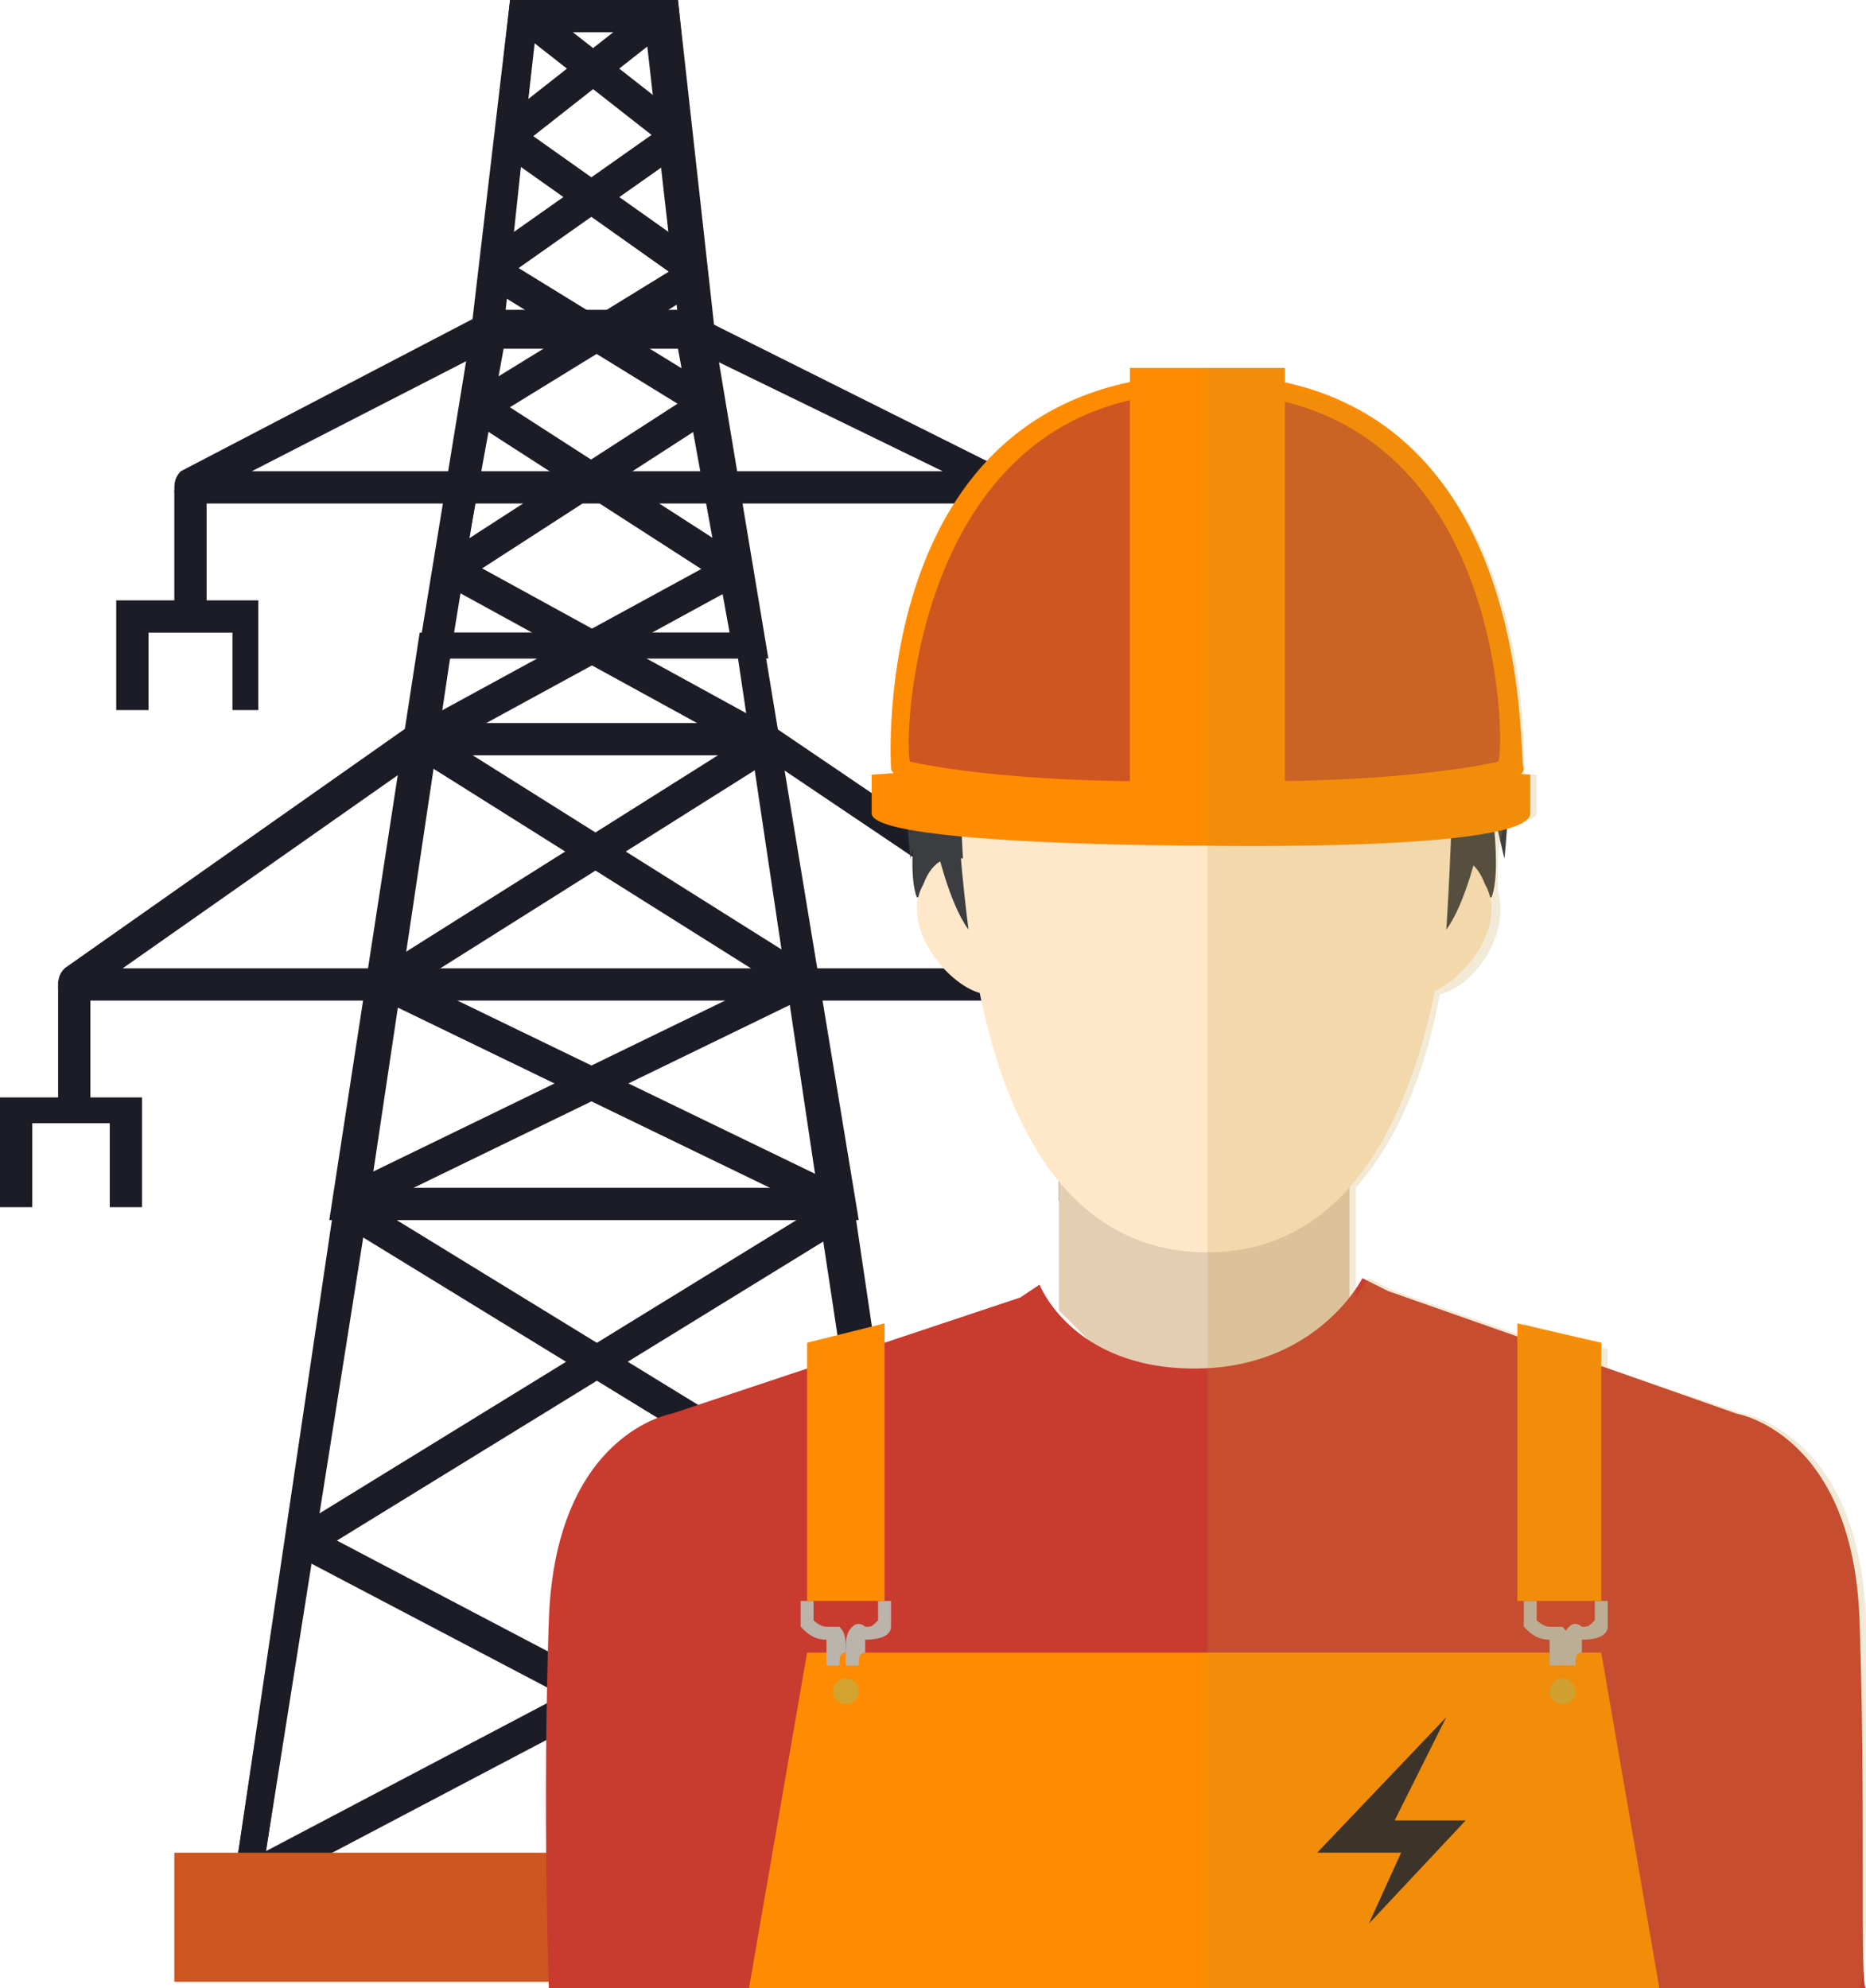 <?xml version="1.0" encoding="utf-8"?>
<!-- Generator: Adobe Illustrator 19.1.0, SVG Export Plug-In . SVG Version: 6.00 Build 0)  -->
<svg version="1.1" id="πœ" xmlns="http://www.w3.org/2000/svg" xmlns:xlink="http://www.w3.org/1999/xlink" x="0px" y="0px"
	 viewBox="0 0 28.9 30.8" style="enable-background:new 0 0 28.9 30.8;" xml:space="preserve">
<style type="text/css">
	.st0{fill:#1C1C26;}
	.st1{fill:#CD5621;}
	.st2{fill:#3C3D40;}
	.st3{fill:#FFE8C9;}
	.st4{fill:#E3CDB3;}
	.st5{fill:#C83B2E;}
	.st6{fill:#FF8B00;}
	.st7{fill:#BAB4AD;}
	.st8{fill:#D4A32F;}
	.st9{opacity:0.2;fill:#C29834;}
</style>
<g>
	<g>
		<g>
			<path class="st0" d="M11.1,5.4H7.3L7.9,0h2.6L11.1,5.4z M7.8,4.9h2.7l-0.5-4.4H8.3L7.8,4.9z"/>
		</g>
		<g>
			<path class="st0" d="M11.9,10.2H6.5l0.9-5.4H11L11.9,10.2z M7,9.8h4.3l-0.8-4.4H7.8L7,9.8z"/>
		</g>
		<g>
			<path class="st0" d="M13.3,18.9H5.1l1.4-9.1h5.3L13.3,18.9z M5.7,18.4h7.1l-1.3-8.2H6.9L5.7,18.4z"/>
		</g>
		<g>
			<path class="st0" d="M14.8,29.3H3.6l1.6-10.8h8L14.8,29.3z M4.1,28.8h10.1l-1.5-9.9H5.6L4.1,28.8z"/>
		</g>
		<g>
			<rect x="7.8" y="0.9" transform="matrix(0.787 0.617 -0.617 0.787 2.704 -5.48)" class="st0" width="3" height="0.5"/>
		</g>
		<g>
			<rect x="8.8" y="-0.3" transform="matrix(0.618 0.786 -0.786 0.618 4.387 -6.675)" class="st0" width="0.5" height="3"/>
		</g>
		<g>
			<rect x="7.7" y="2.9" transform="matrix(0.816 0.578 -0.578 0.816 3.522 -4.8)" class="st0" width="3.2" height="0.5"/>
		</g>
		<g>
			<rect x="8.8" y="1.5" transform="matrix(0.576 0.817 -0.817 0.576 6.394 -6.067)" class="st0" width="0.5" height="3.2"/>
		</g>
		<g>
			<rect x="7" y="7.3" transform="matrix(0.841 0.542 -0.542 0.841 5.59 -3.867)" class="st0" width="4.8" height="0.5"/>
		</g>
		<g>
			<rect x="8.7" y="5.2" transform="matrix(0.543 0.84 -0.84 0.543 10.46 -4.087)" class="st0" width="0.5" height="4.8"/>
		</g>
		<g>
			<rect x="6.7" y="9.9" transform="matrix(0.877 0.481 -0.481 0.877 6.042 -3.271)" class="st0" width="5.4" height="0.5"/>
		</g>
		<g>
			<rect x="8.7" y="7.5" transform="matrix(0.479 0.878 -0.878 0.479 13.565 -2.573)" class="st0" width="0.5" height="5.4"/>
		</g>
		<g>
			<rect x="5.9" y="13.1" transform="matrix(0.846 0.532 -0.532 0.846 8.552 -2.991)" class="st0" width="7.1" height="0.5"/>
		</g>
		<g>
			<rect x="8.7" y="9.8" transform="matrix(0.533 0.846 -0.846 0.533 15.428 -1.296)" class="st0" width="0.5" height="7.1"/>
		</g>
		<g>
			<rect x="5.6" y="16.7" transform="matrix(0.9 0.436 -0.436 0.9 8.332 -2.453)" class="st0" width="7.9" height="0.5"/>
		</g>
		<g>
			<rect x="8.6" y="13" transform="matrix(0.437 0.899 -0.899 0.437 20.202 1.58)" class="st0" width="0.5" height="7.9"/>
		</g>
		<g>
			<rect x="4.6" y="21" transform="matrix(0.853 0.523 -0.523 0.853 12.507 -1.845)" class="st0" width="9.9" height="0.5"/>
		</g>
		<g>
			<rect x="8.7" y="16.3" transform="matrix(0.524 0.852 -0.852 0.524 22.324 2.541)" class="st0" width="0.5" height="9.9"/>
		</g>
		<g>
			<rect x="4" y="26.2" transform="matrix(0.885 0.465 -0.465 0.885 13.395 -1.427)" class="st0" width="11.1" height="0.5"/>
		</g>
		<g>
			<rect x="8.6" y="20.9" transform="matrix(0.466 0.885 -0.885 0.466 28.091 6.332)" class="st0" width="0.5" height="11.2"/>
		</g>
		<g>
			<rect x="7.4" y="5" transform="matrix(0.852 0.524 -0.524 0.852 4.152 -4.105)" class="st0" width="3.8" height="0.5"/>
		</g>
		<g>
			<rect x="8.8" y="3.4" transform="matrix(0.524 0.852 -0.852 0.524 8.801 -5.168)" class="st0" width="0.5" height="3.8"/>
		</g>
	</g>
	<g>
		<path class="st0" d="M14.8,29.3H3.6l1.6-10.6L6.5,10l0.8-4.9L7.9,0h2.6L11,5.1l0.8,4.9l1.3,8.7L14.8,29.3z M4.1,28.8h10.1
			l-1.5-10.1L11.4,10l-0.8-4.9l-0.5-4.7H8.3L7.8,5.1L7,10l-1.3,8.7L4.1,28.8z"/>
	</g>
	<g>
		<path class="st0" d="M15.6,7.8H2.9c-0.1,0-0.2-0.1-0.2-0.2c0-0.1,0-0.2,0.1-0.3l4.6-2.4c0,0,0.1,0,0.1,0h3.2c0,0,0.1,0,0.1,0
			l4.8,2.4c0.1,0,0.2,0.2,0.1,0.3C15.8,7.7,15.7,7.8,15.6,7.8z M3.9,7.3h10.7l-3.9-1.9H7.6L3.9,7.3z"/>
	</g>
	<g>
		<path class="st0" d="M17.5,15.5H1.1c-0.1,0-0.2-0.1-0.2-0.2c0-0.1,0-0.2,0.1-0.3l5.4-3.8c0,0,0.1,0,0.1,0h5.3c0,0,0.1,0,0.1,0
			l5.6,3.8c0.1,0.1,0.1,0.2,0.1,0.3C17.7,15.4,17.6,15.5,17.5,15.5z M1.9,15h14.8l-4.9-3.3H6.6L1.9,15z"/>
	</g>
	<g>
		<polygon class="st0" points="4,11 3.6,11 3.6,9.8 2.3,9.8 2.3,11 1.8,11 1.8,9.3 4,9.3 		"/>
	</g>
	<g>
		<rect x="2.7" y="7.6" class="st0" width="0.5" height="2"/>
	</g>
	<g>
		<polygon class="st0" points="2.2,18.7 1.7,18.7 1.7,17.4 0.5,17.4 0.5,18.7 0,18.7 0,17 2.2,17 		"/>
	</g>
	<g>
		<rect x="0.9" y="15.2" class="st0" width="0.5" height="2"/>
	</g>
	<g>
		<polygon class="st0" points="18.6,18.6 18.1,18.6 18.1,17.4 16.8,17.4 16.8,18.6 16.4,18.6 16.4,16.9 18.6,16.9 		"/>
	</g>
	<g>
		<rect x="17.2" y="15.2" class="st0" width="0.5" height="2"/>
	</g>
	<g>
		<polygon class="st0" points="16.7,11 16.3,11 16.3,9.8 15,9.8 15,11 14.5,11 14.5,9.3 16.7,9.3 		"/>
	</g>
	<g>
		<rect x="15.4" y="7.6" class="st0" width="0.5" height="2"/>
	</g>
	<rect x="2.7" y="28.7" class="st1" width="12.9" height="2"/>
</g>
<g>
	<polygon class="st0" points="22.7,28.2 21.6,28.2 22.4,26.6 20.4,28.7 21.7,28.7 21.2,29.8 	"/>
	<g>
		<g>
			<path class="st2" d="M14.3,11.8c0,0-0.3,1.6-0.1,2.1l0.9,0.1C15.1,14.1,16.8,10.9,14.3,11.8z"/>
			<path class="st3" d="M15.3,13.5c0,0-0.7-0.6-1,0.2c-0.4,0.7,0.5,1.7,1,1.7C15.8,15.4,15.3,13.5,15.3,13.5z"/>
			<g>
				<path class="st2" d="M14.8,11.7c0,1.2,0.2,2.7,0.2,2.7c-0.3-0.4-0.5-1.3-0.5-1.3L14.8,11.7z"/>
			</g>
			<path class="st2" d="M22.1,7.9c-2-1.3-5.9-0.7-6.9,0c-1.6,1.2-1.1,5.4-1.1,5.4s0.1-0.4,0.2-0.9c0.1-0.1,0.6-0.1,0.6-0.6
				c0-0.6,0.2-1.5,0.2-1.5l-0.1-0.2c0.3-1,0.7-1.9,1.1-2.1c0.3-0.1,2.6,0.9,2.6,0.9s2.3-1,2.6-0.9c0.4,0.1,0.8,1,1.1,2.1l-0.1,0.2
				c0,0,0.2,0.9,0.2,1.5c0,0.5,0.4,0.5,0.6,0.6c0.1,0.5,0.2,0.9,0.2,0.9S23.8,9,22.1,7.9z"/>
			<polygon class="st4" points="18.7,18 16.4,18 16.4,20.3 18.1,22 18.7,22 18.7,22 19.3,22 20.9,20.2 20.9,18 			"/>
			<path class="st2" d="M23,11.8c0,0,0.3,1.6,0.1,2.1l-0.9,0.1C22.2,14.1,20.5,10.9,23,11.8z"/>
			<path class="st3" d="M22.1,9.4l-1.2-1.3l-2.3,0.8l0,0.3l-1.3,0.6l-0.9,0.4l-1-0.3L15,11.5h-0.1c0,0-0.5,7.9,3.8,7.9
				c3.3,0,3.8-4.8,3.8-6.9L22.1,9.4z"/>
			<path class="st3" d="M22,13.5c0,0,0.7-0.6,1,0.2c0.4,0.7-0.5,1.7-1,1.7C21.6,15.4,22,13.5,22,13.5z"/>
			<g>
				<path class="st2" d="M22.5,11.7c0,1.2-0.1,2.7-0.1,2.7c0.3-0.4,0.5-1.3,0.5-1.3L22.5,11.7z"/>
			</g>
		</g>
		<path class="st2" d="M21.2,7.7L18.6,8L16,7.7l-1.2,0.6l0,4c0,0,0.1-1.9,1.2-1.9c1.1,0,1.7,0.4,2.6,0.4c1,0,1.5-0.4,2.6-0.4
			c1.1,0,1.3,1.8,1.3,1.8l0-4L21.2,7.7z"/>
		<path class="st2" d="M22.4,11.5l0.3-0.2l0,0.9l-0.2,0C22.6,12.2,22.6,11.7,22.4,11.5z"/>
		<path class="st5" d="M28.8,25.1c-0.1-2.9-1.9-3.2-1.9-3.2L21.5,20l-0.4-0.2c0,0-0.7,1.4-2.6,1.4c-1.9,0-2.4-1.3-2.4-1.3l-0.3,0.2
			l-5.4,1.8c0,0-1.8,0.3-1.9,3.2c-0.1,2.9,0,5.7,0,5.7h10.2h10.2C28.8,30.8,28.9,28,28.8,25.1z"/>
		<polygon class="st6" points="24.8,25.6 18.6,25.6 12.5,25.6 11.6,30.8 18.6,30.8 25.7,30.8 		"/>
		<g>
			<path class="st7" d="M24.4,25.8h-0.2c0-0.1,0-0.1,0-0.2c0-0.2,0-0.3,0.1-0.4c0.1-0.1,0.2,0,0.2,0c0.1,0,0.1,0,0.2-0.1v-0.3h0.2
				l0,0.4c0,0.1-0.1,0.2-0.4,0.2c0,0,0,0,0,0c0,0,0,0.1,0,0.2C24.4,25.6,24.4,25.7,24.4,25.8z"/>
		</g>
		<g>
			<path class="st7" d="M24.2,25.8H24c0-0.1,0-0.1,0-0.2c0-0.1,0-0.2,0-0.2c0,0,0,0,0,0c-0.2,0-0.3-0.1-0.4-0.2l0,0v-0.4h0.2v0.3
				c0,0,0.1,0.1,0.2,0.1c0,0,0.1,0,0.2,0c0.1,0.1,0.1,0.2,0.1,0.4C24.2,25.6,24.2,25.7,24.2,25.8z"/>
		</g>
		<g>
			<path class="st6" d="M23.7,12c0,0-2.8-0.2-5.1-0.2c-2.3,0-5.1,0.2-5.1,0.2s0,0,0,0c0,0,0,0,0,0c0,0,0,0,0,0.1c0,0.3,0,0.5,0,0.5
				c0,0.5,5.1,0.5,5.1,0.5s5.1,0.1,5.1-0.5C23.7,12.6,23.7,12.1,23.7,12z"/>
			<path class="st6" d="M18.7,5.8c-5.3,0-4.9,6.1-4.9,6.1c0,0.5,4.9,0.5,4.9,0.5s4.9,0.1,4.9-0.5C23.5,11.9,23.9,5.8,18.7,5.8z"/>
			<path class="st1" d="M19.8,6.2v5.9c0,0,2,0,3.4-0.3C23.3,11.8,23.4,7,19.8,6.2z"/>
			<path class="st1" d="M17.5,6.2v5.9c0,0-2,0-3.4-0.3C14,11.8,14,7,17.5,6.2z"/>
			<rect x="17.5" y="5.7" class="st6" width="2.4" height="6.7"/>
		</g>
		<polygon class="st6" points="24.8,24.8 23.5,24.8 23.5,20.5 24.8,20.8 		"/>
		<circle class="st8" cx="24.2" cy="26.2" r="0.2"/>
		<g>
			<path class="st7" d="M13,25.8h-0.2c0-0.1,0-0.1,0-0.2c0-0.1,0-0.2,0-0.2c0,0,0,0,0,0c-0.2,0-0.3-0.1-0.4-0.2l0,0v-0.4h0.2v0.3
				c0,0,0.1,0.1,0.2,0.1c0,0,0.1,0,0.2,0c0.1,0.1,0.1,0.2,0.1,0.4C13,25.6,13,25.7,13,25.8z"/>
		</g>
		<g>
			<path class="st7" d="M13.3,25.8h-0.2c0-0.1,0-0.1,0-0.2c0-0.2,0-0.3,0.1-0.4c0.1-0.1,0.2,0,0.2,0c0.1,0,0.1,0,0.2-0.1v-0.3h0.2
				l0,0.4c0,0.1-0.1,0.2-0.4,0.2c0,0,0,0,0,0c0,0,0,0.1,0,0.2C13.3,25.6,13.3,25.7,13.3,25.8z"/>
		</g>
		<polygon class="st6" points="12.5,24.8 13.7,24.8 13.7,20.5 12.5,20.8 		"/>
		<circle class="st8" cx="13.1" cy="26.2" r="0.2"/>
		<polygon class="st0" points="22.7,28.2 21.6,28.2 22.4,26.6 20.4,28.7 21.7,28.7 21.2,29.8 		"/>
	</g>
	<path class="st9" d="M28.9,25.1c-0.1-2.9-1.9-3.2-1.9-3.2l-2.1-0.7v-0.3l-1.3-0.4v0.2l-2-0.7l-0.4-0.2c0,0-0.1,0.1-0.2,0.3v-1.7
		c0.7-0.8,1.1-1.9,1.3-3c0.5-0.1,1.1-0.9,0.9-1.6c0-0.1,0-0.3,0-0.5v0c0,0,0-0.2,0.1-0.5c0.3-0.1,0.5-0.1,0.5-0.2c0,0,0-0.5,0-0.6
		c0,0-0.1,0-0.2,0c0,0,0,0,0,0c0,0,0.3-5.2-3.7-6V5.7h-1.2v25.1h7h3.1C28.9,30.8,29,28,28.9,25.1z"/>
</g>
</svg>

